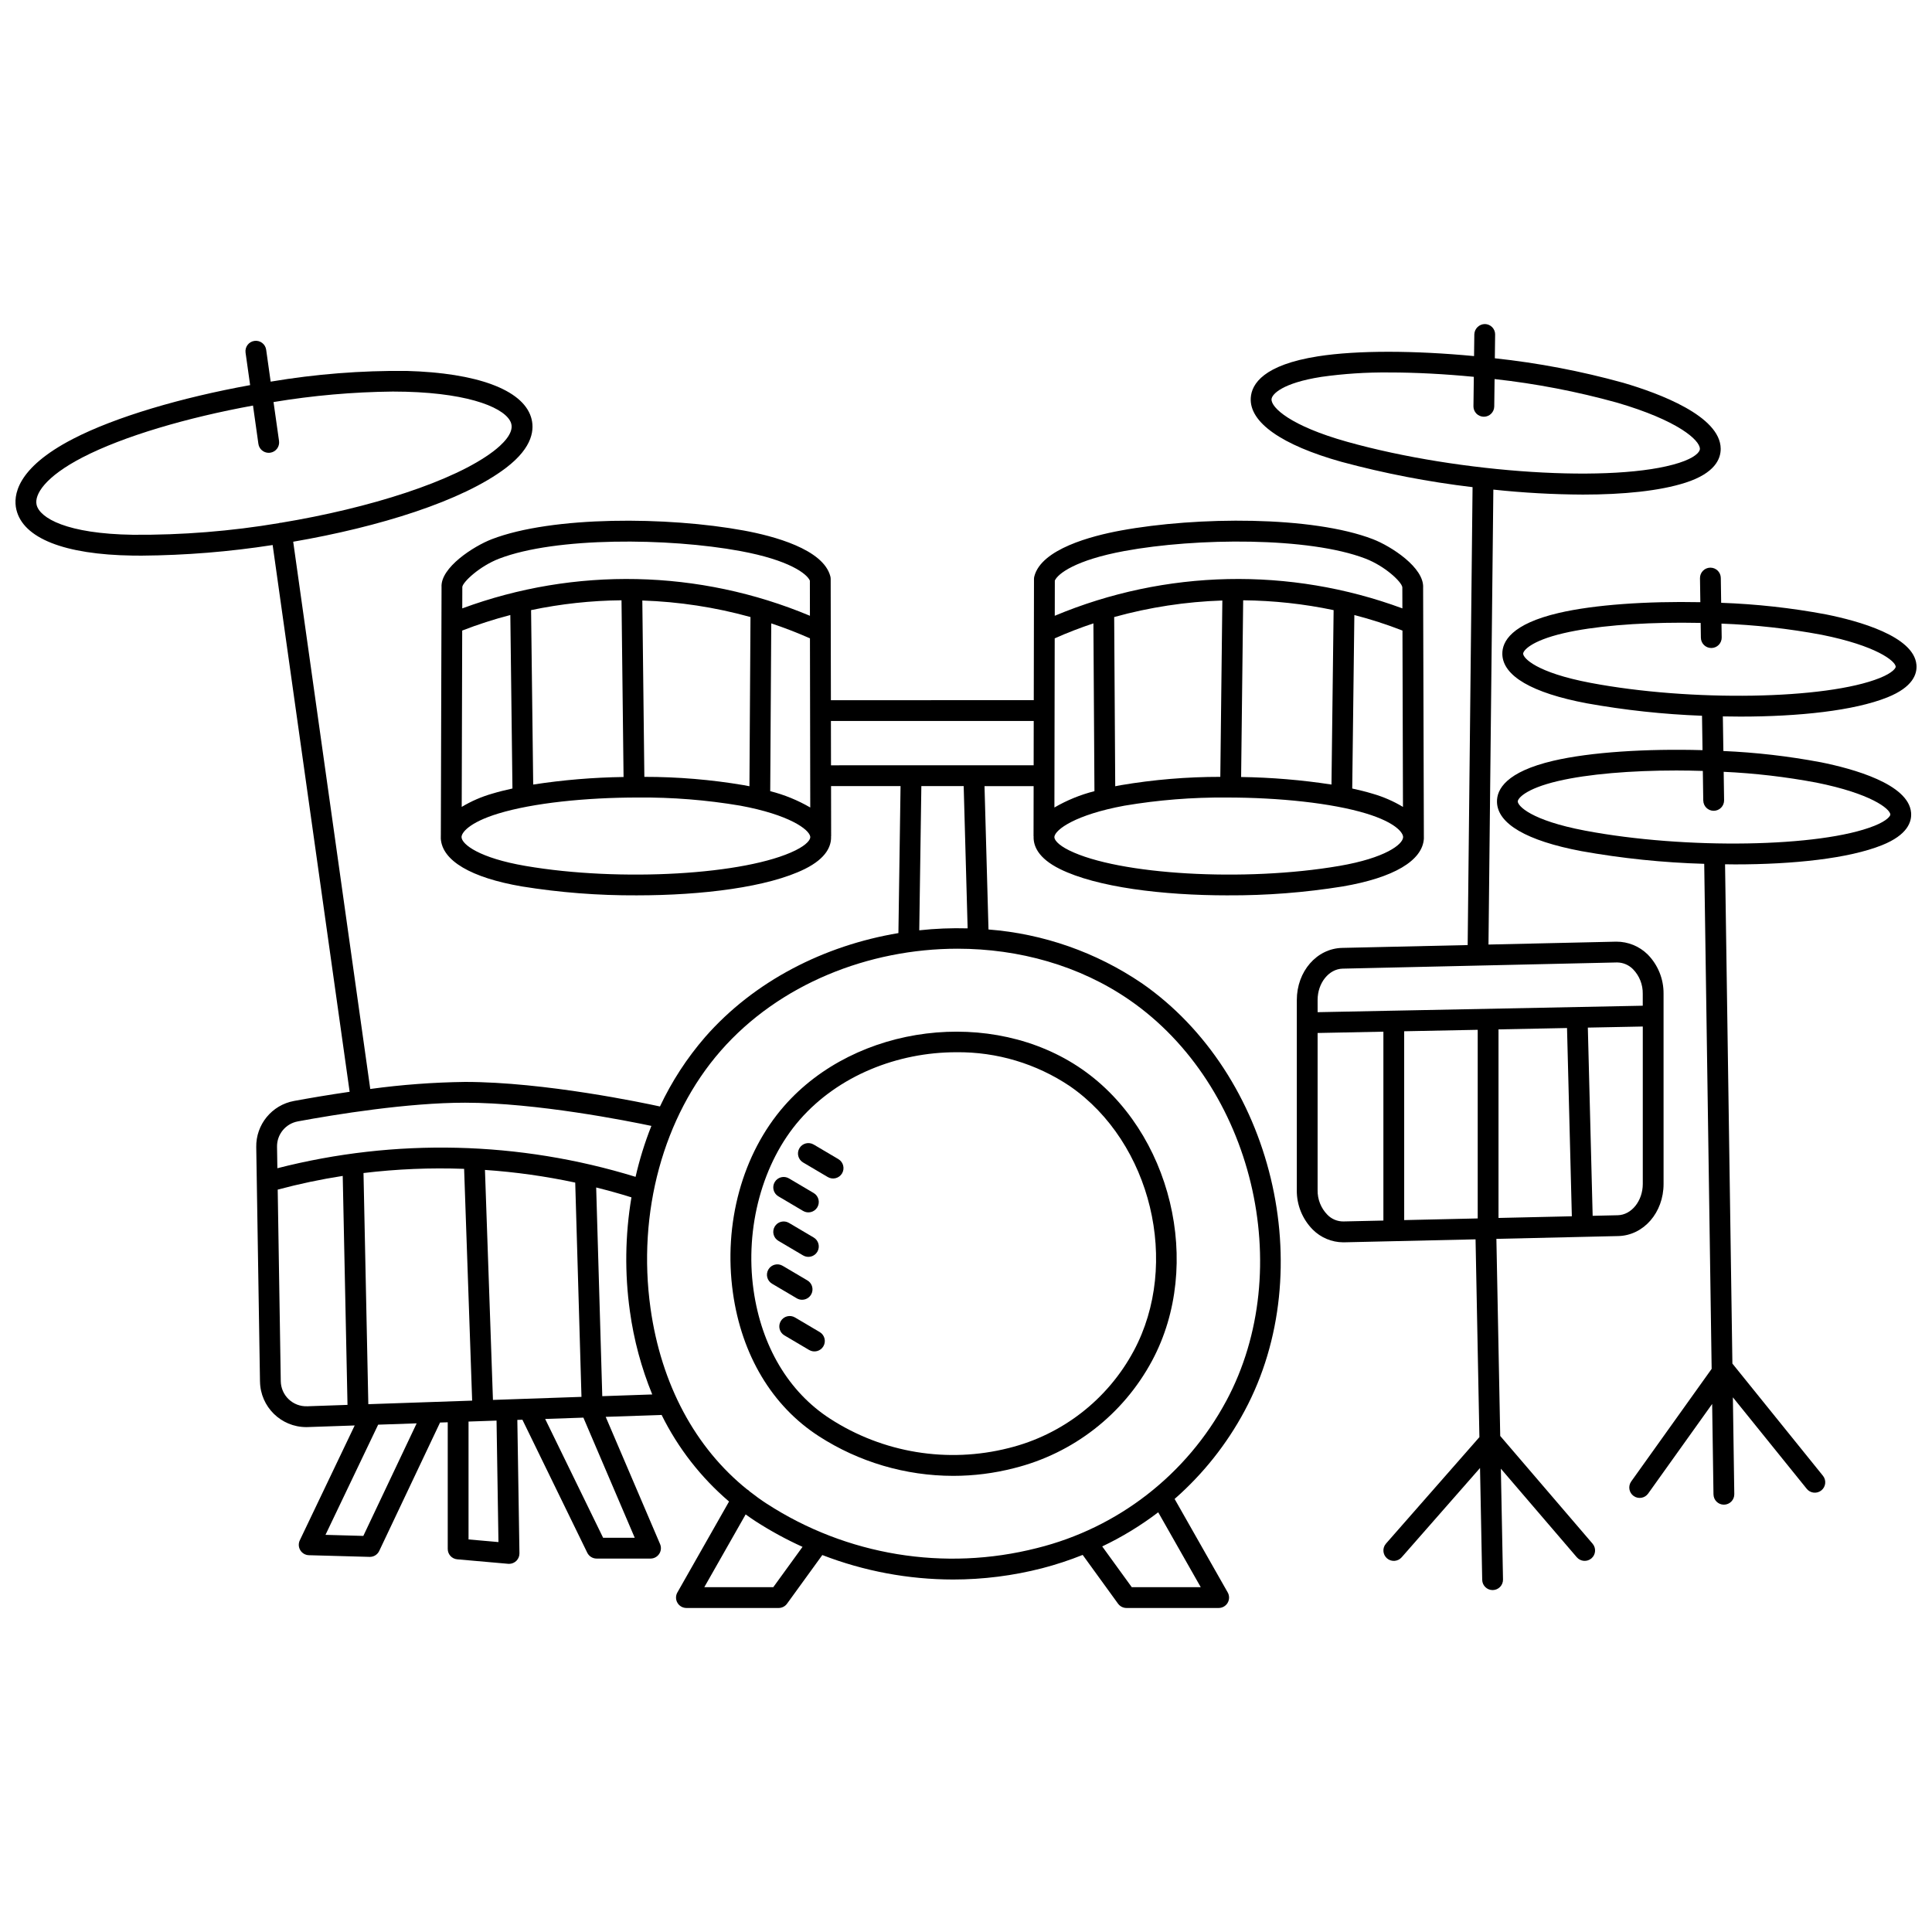 <?xml version="1.0" encoding="UTF-8"?>
<!-- Uploaded to: ICON Repo, www.svgrepo.com, Generator: ICON Repo Mixer Tools -->
<svg width="800px" height="800px" version="1.1" viewBox="144 144 512 512" xmlns="http://www.w3.org/2000/svg">
 <defs>
  <clipPath id="b">
   <path d="m148.09 234h373.91v337h-373.91z"/>
  </clipPath>
  <clipPath id="a">
   <path d="m540 294h111.9v249h-111.9z"/>
  </clipPath>
 </defs>
 <g clip-path="url(#b)">
  <path d="m446.54 404.53c-12.062-8.18-26.047-13.078-40.578-14.207l-1.055-37.992h13.016l-0.023 13.227c0 0.031 0.016 0.059 0.02 0.09-0.098 2.469 1.145 5.766 6.957 8.645 9.715 4.816 27.113 6.988 44.547 6.988l-0.004-0.004c10.191 0.051 20.363-0.738 30.422-2.359 13.496-2.316 21.133-6.816 21.5-12.676 0.016-0.27 0.012-0.539-0.004-0.809l-0.195-65.645c0.336-5.367-8.5-11.047-13.309-12.898-16.062-6.184-46.59-6.019-66.824-2.293-7.754 1.426-21.039 4.902-22.902 12.148v0.004c-0.059 0.223-0.09 0.449-0.09 0.68l-0.059 32.125-53.762 0.004-0.059-32.125v-0.004c0-0.23-0.027-0.457-0.086-0.68-1.863-7.242-15.152-10.719-22.902-12.148-20.234-3.723-50.766-3.883-66.824 2.293-4.805 1.852-13.645 7.531-13.312 12.719l-0.188 65.809-0.004-0.004c-0.016 0.273-0.02 0.547-0.004 0.824 0.367 5.859 8.004 10.363 21.5 12.676h-0.004c10.059 1.621 20.234 2.41 30.422 2.359 17.43 0 34.832-2.176 44.547-6.988 5.812-2.879 7.055-6.176 6.957-8.645 0-0.031 0.02-0.059 0.02-0.09l-0.023-13.227h18.418l-0.566 38.953c-19.625 3.277-38.191 12.656-51.254 27.586v0.004c-4.801 5.543-8.816 11.719-11.938 18.359-3.996-0.875-30.523-6.508-51.645-6.508-8.406 0.109-16.801 0.734-25.129 1.871l-20.422-145.03c22.773-3.922 44.801-10.766 56.363-19.551 7.305-5.547 7.644-10.418 6.644-13.527-2.328-7.231-14.336-11.672-32.953-12.184h0.004c-12.07-0.121-24.125 0.832-36.031 2.84l-1.191-8.453c-0.211-1.508-1.605-2.555-3.117-2.344-1.508 0.215-2.555 1.609-2.344 3.117l1.211 8.602c-18.105 3.281-35.66 8.402-46.965 14.258-15.047 7.789-15.848 15.074-14.988 18.727 1.789 7.598 12.73 11.926 30.809 12.188 0.789 0.012 1.59 0.016 2.402 0.016h-0.004c11.625-0.09 23.227-1.027 34.715-2.812l20.402 144.9c-5.754 0.832-10.895 1.719-14.734 2.426h0.004c-5.894 1.078-10.137 6.269-10.02 12.258l0.992 62.105h0.004c0.105 6.691 5.559 12.066 12.25 12.07 0.145 0 0.289 0 0.434-0.008l12.41-0.426-14.543 30.434c-0.406 0.844-0.355 1.832 0.133 2.633 0.484 0.797 1.344 1.293 2.277 1.316l16.066 0.445h0.078c1.066 0.004 2.035-0.609 2.492-1.574l16.07-33.922c0.016-0.035 0.012-0.07 0.027-0.105l2.059-0.07v33.57c0 1.43 1.09 2.621 2.516 2.746l13.492 1.191c0.082 0.008 0.16 0.012 0.242 0.012 0.738 0 1.445-0.297 1.965-0.824 0.516-0.527 0.801-1.238 0.789-1.977l-0.559-35.348 1.344-0.047 17.188 35.25c0.465 0.945 1.426 1.547 2.481 1.547h14.281c0.926 0 1.789-0.465 2.301-1.238 0.512-0.77 0.598-1.75 0.234-2.602l-14.41-33.715 14.82-0.508c4.34 8.781 10.418 16.586 17.867 22.945l-13.688 24.094v-0.004c-0.488 0.855-0.484 1.902 0.012 2.75 0.492 0.852 1.402 1.371 2.387 1.371h24.43-0.004c0.883 0 1.715-0.422 2.234-1.141l9.348-12.891v0.004c11.051 4.269 22.797 6.469 34.645 6.484 7.965 0 15.902-1.004 23.617-2.988 3.648-0.949 7.238-2.129 10.738-3.531l9.371 12.926v-0.004c0.52 0.715 1.348 1.141 2.231 1.141h24.43c0.984 0 1.891-0.52 2.387-1.371 0.492-0.848 0.496-1.898 0.012-2.75l-14.07-24.773c7.539-6.606 13.828-14.523 18.559-23.363 20.023-37.324 7.523-89.234-27.305-113.35zm-267.32-118.81c-17.516-0.254-24.699-4.438-25.52-7.938-0.637-2.703 2.223-7.422 12.156-12.562 10.863-5.621 27.738-10.562 45.191-13.742l1.43 10.152c0.191 1.359 1.355 2.371 2.731 2.371 0.133 0 0.262-0.008 0.395-0.027 0.723-0.102 1.379-0.488 1.816-1.07 0.441-0.586 0.629-1.32 0.527-2.047l-1.461-10.309c10.453-1.738 21.023-2.668 31.621-2.781 1.188 0 2.356 0.016 3.5 0.047 17.535 0.477 26.625 4.539 27.848 8.355 0.867 2.699-2.59 5.824-4.731 7.449-10.398 7.898-32.594 15.016-56.34 18.934-0.062 0.004-0.117-0.02-0.18-0.012-0.078 0.012-0.137 0.059-0.215 0.074v0.008c-12.809 2.16-25.781 3.195-38.77 3.098zm336.58 72.121c-2.547-1.531-5.289-2.723-8.152-3.531-1.617-0.492-3.41-0.934-5.293-1.344l0.562-45.973v-0.004c4.328 1.121 8.586 2.496 12.75 4.117zm-18.945-5.926c-7.926-1.219-15.926-1.883-23.945-2l0.543-46.832c8.055 0.078 16.086 0.949 23.969 2.606zm-29.461-2.035v-0.004c-8.84-0.008-17.664 0.73-26.383 2.207-0.469 0.086-0.961 0.184-1.465 0.285l-0.277-44.844c9.348-2.594 18.969-4.062 28.664-4.383zm-33.629-40.68 0.273 44.469h0.004c-3.723 0.941-7.293 2.398-10.613 4.328l0.078-44.828c3.348-1.488 6.769-2.809 10.258-3.969zm65.141 64.281c-25.02 4.297-58.469 2.363-71.586-4.133-3.039-1.504-4-2.887-3.898-3.609 0.266-1.906 5.547-5.828 18.586-8.23h0.004c8.938-1.508 17.992-2.231 27.059-2.156 13.891 0 27.863 1.465 36.969 4.231 7.91 2.406 9.867 5.18 9.797 6.305-0.109 1.91-4.723 5.496-16.926 7.594zm-56.895-83.461c19.059-3.512 48.891-3.738 63.844 2.016 5.231 2.012 9.594 6.168 9.777 7.586l0.016 5.609h0.004c-29.852-11.031-62.773-10.332-92.129 1.957l0.016-9.32c0.777-1.801 5.418-5.441 18.473-7.848zm-167.5 64.289c-2.863 0.812-5.606 2-8.152 3.531l0.129-46.734c4.164-1.621 8.426-2.996 12.754-4.117l0.562 45.973c-1.883 0.414-3.676 0.855-5.293 1.348zm10.793-2.394-0.562-46.223v-0.004c7.883-1.656 15.91-2.527 23.965-2.606l0.543 46.832c-8.02 0.113-16.02 0.781-23.945 2zm29.457-2.035-0.539-46.734v-0.004c9.695 0.32 19.316 1.789 28.664 4.379l-0.277 44.844c-0.504-0.098-0.996-0.195-1.465-0.281h0.004c-8.719-1.477-17.543-2.215-26.387-2.207zm33.629-40.676c3.488 1.16 6.906 2.481 10.258 3.969l0.078 44.828 0.004-0.004c-3.32-1.93-6.891-3.387-10.613-4.328zm-72.086-17.164c14.949-5.754 44.777-5.527 63.844-2.016 13.055 2.406 17.699 6.047 18.477 7.848l0.016 9.32v-0.004c-29.359-12.289-62.285-12.988-92.137-1.957l0.016-5.711c0.188-1.312 4.551-5.469 9.785-7.481zm78.531 77.305c-13.117 6.504-46.566 8.43-71.59 4.133-12.203-2.094-16.809-5.684-16.93-7.59-0.07-1.129 1.887-3.902 9.797-6.305 9.105-2.769 23.074-4.231 36.969-4.231 9.066-0.078 18.121 0.645 27.062 2.152 13.039 2.402 18.32 6.32 18.586 8.23 0.105 0.723-0.855 2.106-3.894 3.609zm9.367-34.277h53.746l-0.02 11.742-53.703 0.004zm23.965 17.258h11.219l1.047 37.699c-4.281-0.117-8.562 0.055-12.82 0.516zm-165.25 88.855c10.035-1.852 29.133-4.953 44.328-4.953 18.914 0 43.117 4.828 49.379 6.148-1.742 4.387-3.141 8.898-4.191 13.5-30.828-9.496-63.676-10.285-94.926-2.281l-0.09-5.664c-0.066-3.293 2.262-6.148 5.5-6.746zm51.719 73.812-2.117-60.945v-0.004c8.043 0.547 16.039 1.668 23.922 3.356l1.656 56.785zm-33.027 1.133-1.277-61.254-0.004-0.004c8.848-1.066 17.762-1.438 26.668-1.109l2.129 61.422zm-16.211 0.555v-0.004c-1.812 0.066-3.574-0.602-4.887-1.852-1.316-1.25-2.07-2.973-2.102-4.785l-0.812-50.773v-0.004c5.676-1.52 11.426-2.734 17.23-3.633l1.266 60.68zm14.887 34.352-10.027-0.281 13.957-29.199 10.203-0.348zm35.812 1.633-7.93-0.699v-31.238l7.422-0.254zm36.117-1.137-8.383-0.004-15.355-31.488 10.129-0.348zm-8.605-37.527-1.617-55.309c3.125 0.789 6.227 1.633 9.289 2.602 0.02 0.008 0.039 0 0.062 0.012l-0.004-0.004c-1.68 9.98-1.816 20.164-0.41 30.188 1.039 7.57 3.027 14.98 5.922 22.055zm45.32 50.617h-18.281l10.957-19.281c0.859 0.613 1.723 1.227 2.613 1.801 3.981 2.57 8.145 4.84 12.461 6.797zm113.28 0h-18.281l-7.828-10.797v-0.004c5.246-2.492 10.219-5.523 14.84-9.043zm6.762-49.352c-10.465 19.504-28.691 33.668-50.172 38.992-24.461 6.227-50.406 1.965-71.59-11.754-1.574-1.016-3.074-2.117-4.547-3.266-0.152-0.168-0.324-0.32-0.512-0.445-0.031-0.02-0.066-0.016-0.098-0.035-13.785-11.051-22.828-27.855-25.656-48.039-3.555-25.348 3.394-50.852 18.59-68.227 15.48-17.703 39.219-27.074 62.785-27.074 16.203 0 32.332 4.434 45.629 13.641 32.633 22.598 44.344 71.238 25.574 106.21z"/>
 </g>
 <path d="m430.7 427.33c-23.754-16.441-59.879-11.969-78.891 9.777-11.074 12.66-16.148 31.16-13.578 49.488 2.316 16.531 10.398 30.027 22.758 38.004h-0.008c10.621 6.859 22.996 10.512 35.641 10.52 5.426 0 10.832-0.684 16.086-2.035 15.672-3.894 28.965-14.234 36.598-28.469 13.664-25.449 5.141-60.844-18.605-77.285zm13.75 74.68h-0.004c-6.906 12.871-18.934 22.219-33.109 25.734-16.18 4.113-33.344 1.297-47.359-7.773-10.988-7.098-18.191-19.219-20.289-34.145-2.316-16.512 2.383-33.789 12.266-45.09 10.227-11.691 25.902-17.883 41.465-17.883h0.004c10.727-0.121 21.234 3.023 30.133 9.012 21.555 14.922 29.293 47.043 16.891 70.145z"/>
 <g clip-path="url(#a)">
  <path d="m626.43 345.99c-8.492-1.598-17.086-2.59-25.719-2.965l-0.137-9.172c1.551 0.031 3.098 0.051 4.637 0.051 15.496 0 30.125-1.555 38.965-5.098 6.773-2.715 7.926-6.203 7.699-8.66-0.695-7.555-15.352-11.602-24.023-13.336h0.004c-9.152-1.711-18.422-2.734-27.727-3.062l-0.098-6.594c-0.02-1.508-1.25-2.719-2.758-2.719h-0.043 0.004c-0.734 0.012-1.43 0.312-1.941 0.836-0.508 0.527-0.789 1.23-0.777 1.965l0.094 6.348c-14.168-0.285-28.121 0.656-37.539 2.859-12.477 2.914-15.008 7.543-14.938 10.91 0.125 5.777 7.856 10.285 22.359 13.027h0.004c10.094 1.812 20.305 2.918 30.555 3.301l0.137 9.117c-14.844-0.418-29.68 0.508-39.543 2.812-12.469 2.926-15.004 7.547-14.93 10.918 0.125 5.777 7.856 10.285 22.359 13.027 10.758 1.926 21.641 3.051 32.562 3.367l1.969 133.84-21.316 29.84v0.004c-0.883 1.238-0.598 2.961 0.641 3.844 1.242 0.887 2.965 0.598 3.848-0.641l16.961-23.746 0.352 23.973 0.004-0.004c0.02 1.508 1.246 2.719 2.754 2.719h0.043c0.73-0.012 1.43-0.312 1.938-0.836 0.512-0.527 0.789-1.23 0.777-1.961l-0.375-25.652 19.574 24.25c0.957 1.188 2.691 1.371 3.879 0.414 1.184-0.957 1.371-2.691 0.414-3.875l-23.996-29.73-1.945-132.32c0.879 0.012 1.762 0.031 2.633 0.031 15.496 0 30.125-1.555 38.965-5.098 6.773-2.715 7.926-6.203 7.699-8.656-0.691-7.559-15.348-11.598-24.023-13.336zm-78.777-28.754c-0.016-0.754 1.91-3.371 10.68-5.422 7.992-1.871 19.395-2.793 31.363-2.793 1.656 0 3.324 0.02 4.996 0.055l0.059 3.938v-0.004c0.02 1.508 1.25 2.719 2.754 2.715h0.043c0.734-0.008 1.43-0.309 1.941-0.832 0.508-0.527 0.789-1.23 0.777-1.965l-0.055-3.664c8.914 0.332 17.793 1.32 26.562 2.961 14.5 2.906 19.477 6.938 19.613 8.438 0.031 0.328-0.688 1.598-4.258 3.027-14.242 5.707-50.039 6.305-76.605 1.277-14.512-2.746-17.848-6.594-17.871-7.731zm93.051 45.621c-14.238 5.707-50.039 6.297-76.605 1.277-14.516-2.746-17.848-6.594-17.875-7.727-0.016-0.754 1.91-3.371 10.68-5.422 7.992-1.871 19.398-2.797 31.367-2.797 2.316 0 4.656 0.047 6.996 0.117l0.113 7.844h0.008c0.02 1.508 1.246 2.719 2.754 2.719h0.043c0.73-0.012 1.43-0.309 1.938-0.836 0.512-0.523 0.789-1.23 0.781-1.961l-0.109-7.535h-0.004c8.242 0.379 16.449 1.336 24.559 2.859 14.5 2.906 19.477 6.938 19.613 8.434 0.035 0.332-0.684 1.602-4.258 3.031z"/>
 </g>
 <path d="m572.84 471.57c6.742-0.152 12.023-6.219 12.023-13.812l-0.004-50.395c0.043-3.902-1.477-7.664-4.223-10.438-2.211-2.172-5.191-3.383-8.293-3.375l-33.879 0.766 1.289-120.57v0.004c7.887 0.844 15.809 1.285 23.738 1.32 10.766 0 20.348-0.961 27.18-3.156 7.773-2.5 9.367-6.289 9.332-9.031-0.113-8.629-16.27-14.645-25.895-17.461l0.004 0.004c-11.129-3.078-22.484-5.246-33.965-6.477l0.078-6.281h0.004c0.008-0.734-0.273-1.438-0.785-1.961-0.508-0.523-1.207-0.824-1.938-0.832-1.512 0.016-2.742 1.215-2.797 2.723l-0.07 5.769c-15.547-1.477-30.812-1.59-41.387 0.066-14.297 2.25-17.566 7.242-17.789 11.035-0.379 6.457 8.148 12.465 24.02 16.918 11.41 3.078 23.027 5.32 34.762 6.715l-1.297 121.35-33.258 0.75c-6.742 0.156-12.02 6.223-12.02 13.812v50.398h-0.004c-0.043 3.902 1.477 7.66 4.223 10.438 2.133 2.137 5.023 3.352 8.043 3.375h0.25l34.855-0.789 1.02 52.418-24.762 28.219h0.004c-1.004 1.145-0.887 2.887 0.254 3.891 1.145 1.004 2.887 0.891 3.891-0.254l20.777-23.676 0.578 29.648c0.027 1.5 1.254 2.703 2.754 2.703h0.055c0.734-0.016 1.43-0.32 1.938-0.848 0.504-0.527 0.781-1.234 0.766-1.965l-0.57-29.359 20.121 23.473v-0.004c0.988 1.156 2.731 1.293 3.887 0.301 1.156-0.988 1.289-2.731 0.301-3.887l-24.477-28.555-1.016-52.23zm-91.867-221.78c0.078-1.34 2.926-4.305 13.141-5.902v-0.004c5.981-0.844 12.023-1.238 18.066-1.176 7.016 0 14.672 0.406 22.398 1.156l-0.098 7.781h-0.004c-0.008 0.73 0.273 1.438 0.781 1.961 0.512 0.523 1.211 0.82 1.941 0.832h0.039c1.508 0 2.734-1.215 2.754-2.723l0.09-7.258c10.98 1.211 21.84 3.305 32.484 6.258 16.031 4.691 21.895 9.887 21.926 12.234 0.012 0.895-1.422 2.398-5.504 3.711-16.906 5.434-58.035 2.82-88.012-5.59-14.918-4.18-20.137-9.039-20.004-11.281zm54.637 167.12v49.988l-19.484 0.441-0.004-50.043zm23.668-0.473 1.277 49.891-19.434 0.441v-49.973zm13.441 49.613-6.648 0.152-1.277-49.875 14.562-0.289v41.723c-0.008 4.488-2.984 8.211-6.641 8.289zm-72.902-65.348 72.66-1.641h0.133-0.008c1.574 0.027 3.078 0.676 4.18 1.805 1.688 1.738 2.609 4.074 2.566 6.496v3.164l-65.941 1.312c-0.012 0-0.023-0.008-0.035-0.008-0.012 0-0.027 0.008-0.043 0.008l-20.145 0.402-0.004-3.238c0-4.492 2.977-8.215 6.633-8.301zm0.246 66.992h-0.004c-1.629 0.027-3.191-0.625-4.312-1.801-1.688-1.734-2.609-4.074-2.566-6.492v-41.648l17.434-0.348v50.055z"/>
 <path d="m366.18 451.18-6.547-3.867v0.004c-1.312-0.777-3.004-0.34-3.777 0.969-0.777 1.312-0.34 3.004 0.973 3.781l6.547 3.867-0.004-0.004c1.312 0.777 3.004 0.34 3.781-0.969 0.773-1.312 0.336-3.004-0.973-3.781z"/>
 <path d="m350.28 461.04 6.547 3.871c1.309 0.773 3 0.34 3.777-0.973 0.773-1.312 0.34-3.004-0.973-3.777l-6.547-3.871c-1.312-0.773-3.004-0.34-3.777 0.973-0.773 1.312-0.34 3.004 0.973 3.777z"/>
 <path d="m359.63 471.95-6.547-3.867c-1.312-0.773-3.004-0.34-3.777 0.973-0.773 1.312-0.34 3.004 0.973 3.777l6.547 3.867c1.309 0.773 3 0.34 3.777-0.973 0.773-1.312 0.34-3.004-0.973-3.777z"/>
 <path d="m356.55 488.45c1.246 0.004 2.344-0.824 2.672-2.027 0.328-1.203-0.188-2.477-1.266-3.106l-6.547-3.867c-1.309-0.773-3-0.34-3.777 0.973-0.773 1.312-0.34 3.004 0.973 3.777l6.547 3.867c0.422 0.25 0.906 0.383 1.398 0.383z"/>
 <path d="m361.23 497.01-6.547-3.867c-1.309-0.773-3.004-0.34-3.777 0.973-0.773 1.312-0.34 3.004 0.973 3.777l6.547 3.867c1.312 0.773 3.004 0.34 3.777-0.973 0.773-1.312 0.34-3.004-0.973-3.777z"/>
</svg>